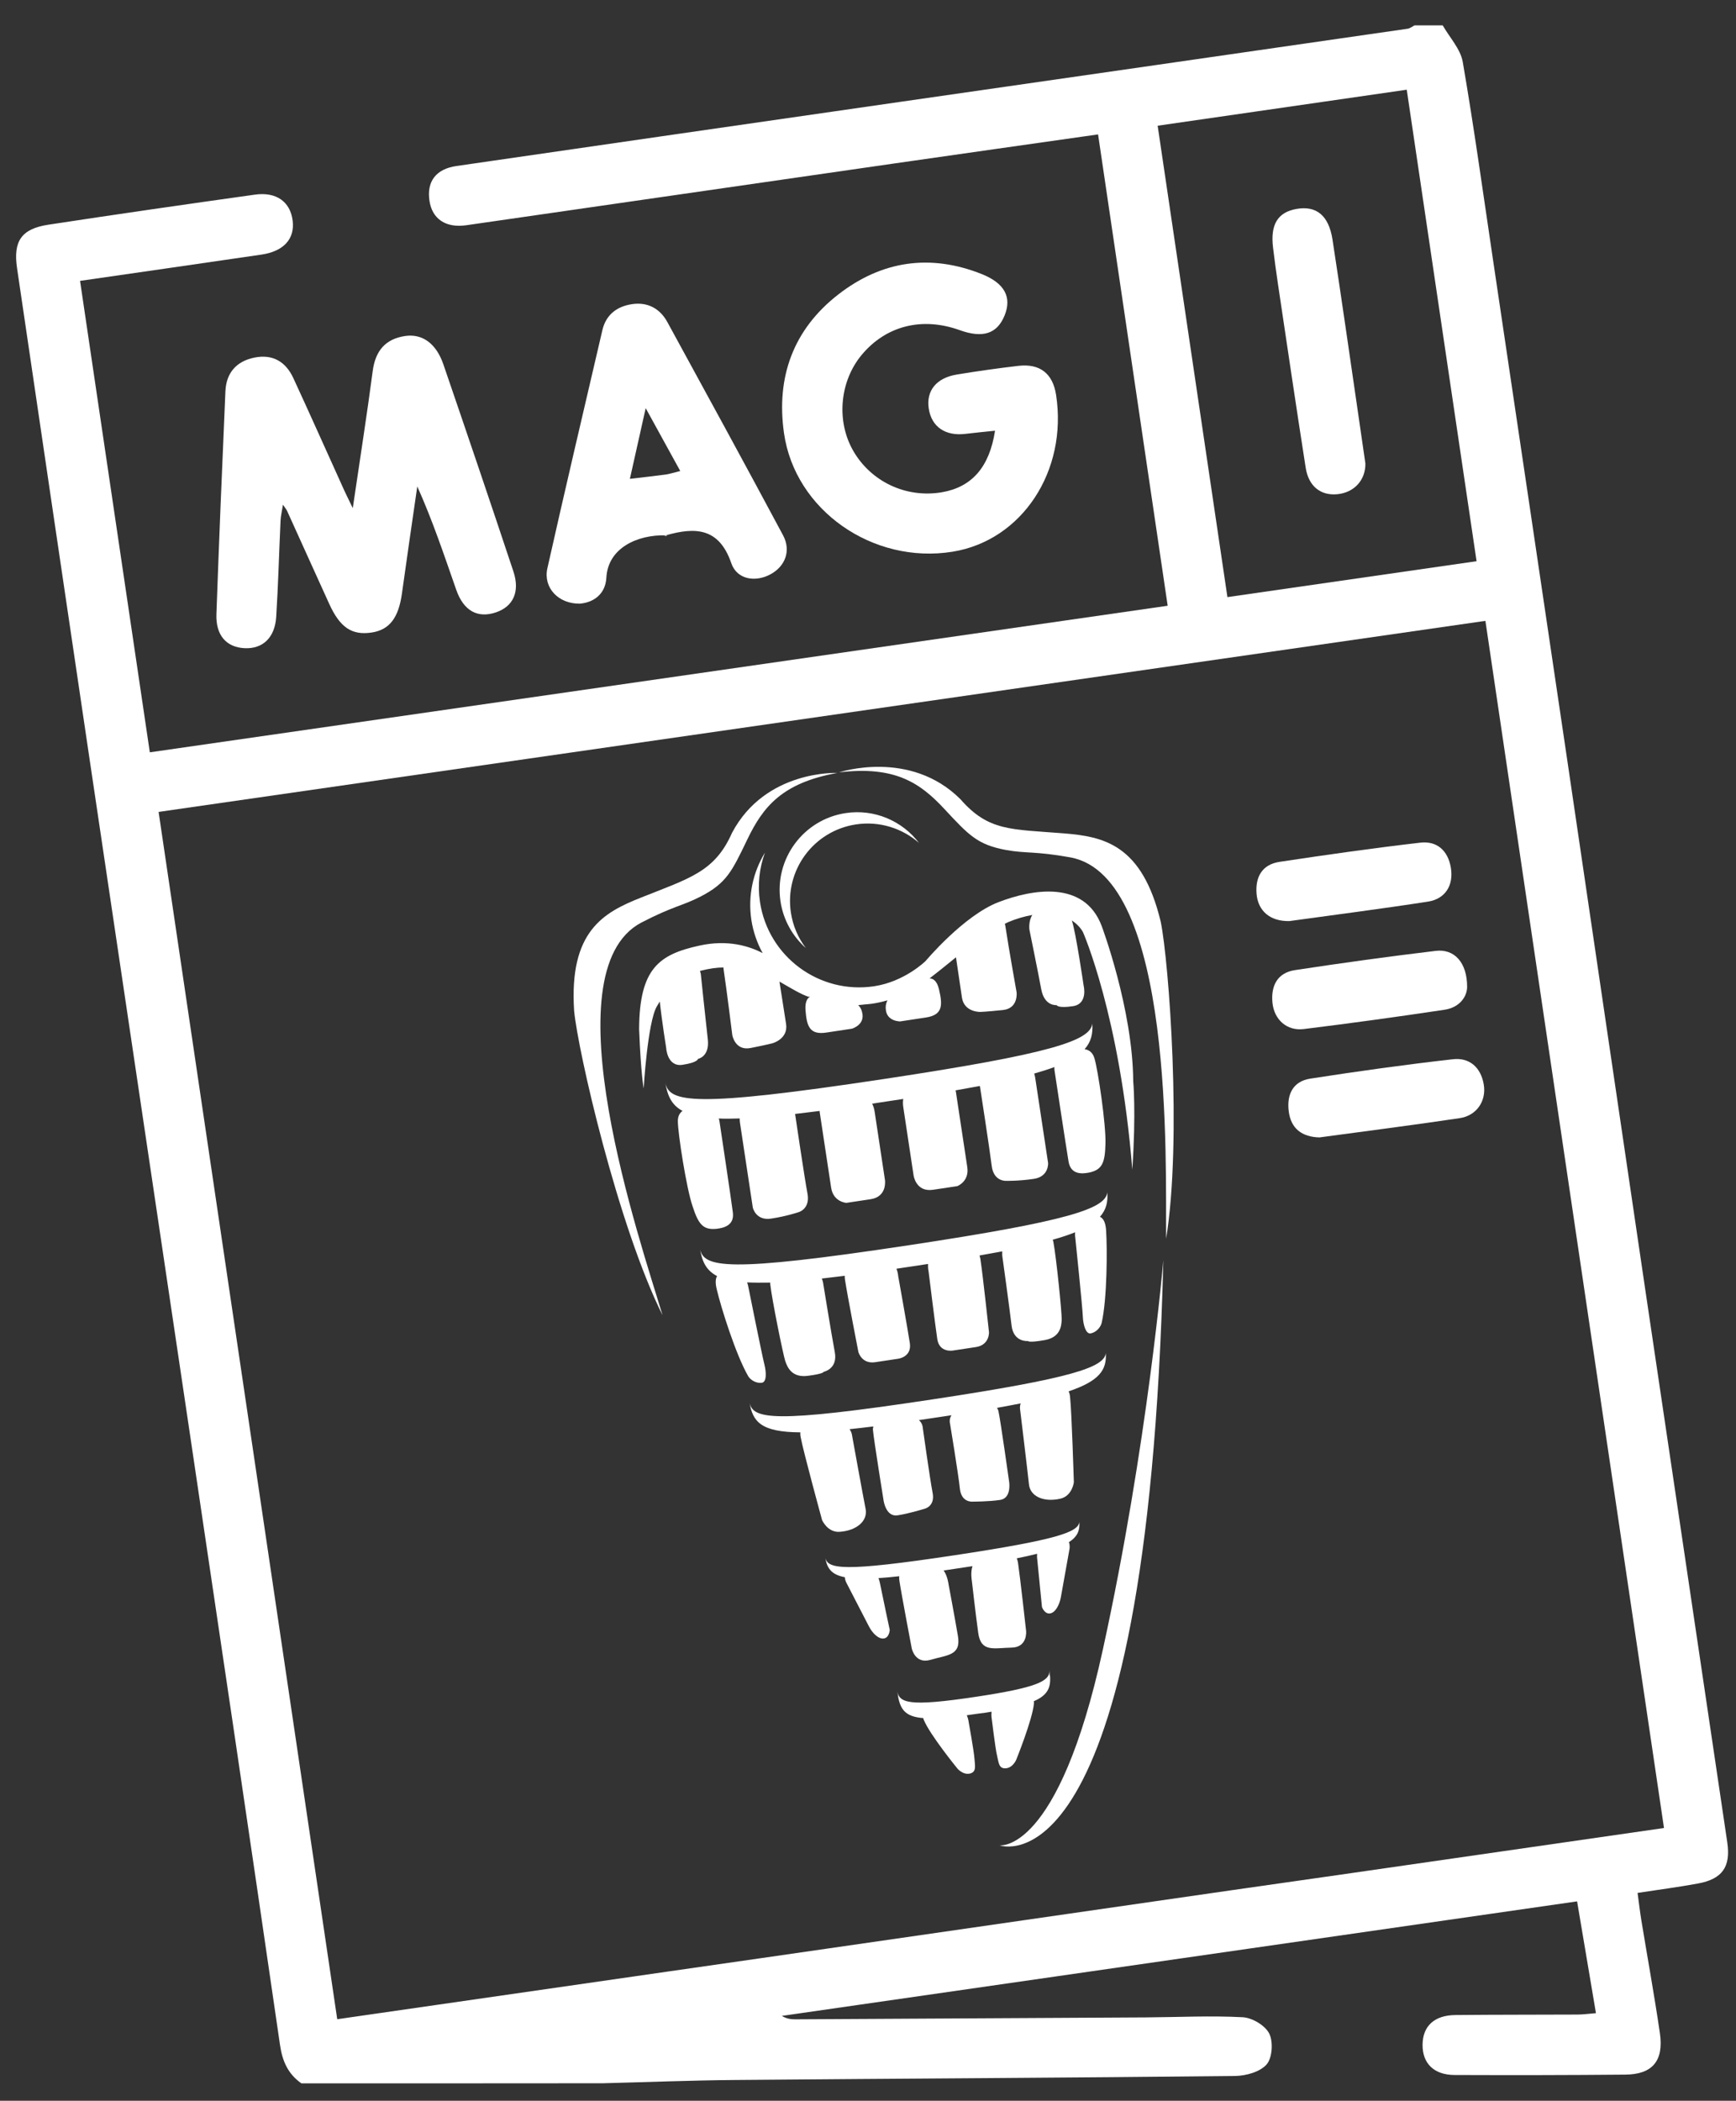 <?xml version="1.0" encoding="UTF-8"?> <!-- Generator: Adobe Illustrator 23.1.1, SVG Export Plug-In . SVG Version: 6.00 Build 0) --> <svg xmlns="http://www.w3.org/2000/svg" xmlns:xlink="http://www.w3.org/1999/xlink" id="Calque_1" x="0px" y="0px" viewBox="0 0 324 392" style="enable-background:new 0 0 324 392;" xml:space="preserve"><rect x="0" y="0" width="324" height="392" fill="#333333" stroke="none"/> <style type="text/css"> .st0{fill:#FFFFFF;} </style> <path class="st0" d="M56.25,388.75c-2.48-1.75-3.54-4.09-3.99-7.16c-5.6-38.54-11.33-77.07-17.05-115.59 c-6.16-41.49-12.35-82.97-18.51-124.46c-4.53-30.5-9.02-61.01-13.52-91.51c-0.74-5.02,0.8-7.33,5.84-8.1 c12.83-1.96,25.69-3.81,38.54-5.61c4.04-0.57,6.63,1.35,7.06,4.86c0.42,3.4-1.67,5.72-5.84,6.33c-11.1,1.63-22.21,3.22-33.84,4.9 c4.34,29.34,8.66,58.51,13.02,87.97c63.33-9.12,126.3-18.19,189.97-27.35c-4.34-29.41-8.65-58.56-12.99-87.95 c-13.07,1.86-25.65,3.64-38.23,5.45c-26.56,3.83-53.13,7.68-79.69,11.5c-3.84,0.55-6.38-1.19-6.87-4.58 c-0.53-3.58,1.2-5.91,5.02-6.47c27.67-4.02,55.35-8.01,83.03-12c31.51-4.54,63.01-9.06,94.52-13.62c0.45-0.07,0.86-0.41,1.29-0.63 c1.75,0,3.5,0,5.25,0c1.29,2.27,3.32,4.41,3.74,6.82c2.12,12.3,3.82,24.67,5.66,37.01c4.61,30.99,9.22,61.98,13.8,92.97 c4.89,33.09,9.73,66.19,14.63,99.28c5.08,34.33,10.21,68.64,15.28,102.97c0.68,4.59-0.95,6.85-5.48,7.68 c-3.64,0.67-7.32,1.15-11.26,1.75c0.26,1.92,0.44,3.51,0.7,5.09c1.15,7.02,2.43,14.02,3.46,21.06c0.76,5.17-1.37,7.71-6.44,7.76 c-10.62,0.1-21.24,0.11-31.86,0.07c-3.86-0.01-6.02-2.16-5.99-5.65c0.03-3.46,2.17-5.5,6.12-5.54c7.62-0.08,15.24-0.05,22.86-0.09 c1.05-0.01,2.1-0.16,3.38-0.26c-1.19-7.09-2.33-13.81-3.52-20.86c-49.69,7.16-99.05,14.26-148.42,21.37 c0.82,0.51,1.63,0.64,2.44,0.64c21.86-0.11,43.73-0.23,65.59-0.36c6-0.04,12-0.35,17.98-0.03c1.77,0.09,4.19,1.53,4.95,3.04 c0.77,1.53,0.58,4.53-0.48,5.76c-1.22,1.4-3.86,2.14-5.9,2.16c-31.11,0.34-62.22,0.48-93.33,0.75c-8.22,0.07-16.44,0.4-24.66,0.61 C93.75,388.75,75,388.75,56.25,388.75z M275.58,104.72c-4.39-29.61-8.69-58.68-13.03-87.98c-15.75,2.28-31,4.48-46.49,6.72 c4.37,29.52,8.68,58.59,13.02,87.96C244.65,109.18,259.82,106.99,275.58,104.72z M249.88,349.85c20.67-2.98,40.51-5.84,60.68-8.75 c-11.13-75.19-22.21-150.1-33.33-225.25c-82.6,11.89-164.86,23.73-247.63,35.65c11.13,75.21,22.21,150.1,33.34,225.28 c20.67-2.98,40.92-5.9,62.15-8.96l17.06-2.45c29.25-4.22,58.24-8.41,87.43-12.62L249.88,349.85z"></path> <path class="st0" d="M65.84,94.82c1.34-9.15,2.64-17.35,3.72-25.58c0.49-3.75,2.35-5.99,6.04-6.54c3.23-0.48,5.82,1.41,7.15,5.29 c4.41,12.86,8.78,25.74,13.07,38.64c1.26,3.79-0.04,6.54-3.24,7.63c-3.42,1.16-6.05-0.25-7.43-4.21c-2.25-6.43-4.4-12.89-7.27-19.28 c-0.96,6.65-1.94,13.3-2.86,19.95c-0.63,4.56-2.32,6.81-5.67,7.31c-3.68,0.55-5.9-0.94-7.9-5.34c-2.64-5.79-5.25-11.59-7.88-17.38 c-0.1-0.22-0.28-0.42-0.76-1.13c-0.2,1.27-0.41,2.11-0.45,2.96c-0.28,5.99-0.43,11.99-0.81,17.97c-0.25,3.9-2.53,6-5.9,5.84 c-3.41-0.17-5.4-2.41-5.26-6.36c0.5-13.86,1.07-27.72,1.68-41.58c0.15-3.41,2.02-5.59,5.39-6.28c3.42-0.7,5.87,0.75,7.29,3.83 c3.09,6.68,6.08,13.41,9.12,20.11C64.35,91.77,64.9,92.86,65.84,94.82z"></path> <path class="st0" d="M185.71,80.37c-1.91,0.2-3.73,0.37-5.54,0.59c-3.73,0.45-6.31-1.31-6.83-4.71c-0.51-3.32,1.39-5.72,5.22-6.36 c3.81-0.63,7.65-1.17,11.48-1.62c4.05-0.47,6.44,1.42,7.06,5.4c2.19,14.22-6.37,27.2-19.33,29.28c-14.87,2.39-29.4-7.74-31.45-22.13 c-1.49-10.46,1.74-19.35,10.13-25.87c8.09-6.29,17.15-7.65,26.8-3.8c4.25,1.7,5.63,4.31,4.24,7.72c-1.39,3.42-4.06,4.29-8.39,2.73 c-7.01-2.52-13.74-0.82-18.27,4.61c-4.12,4.95-4.78,12.34-1.6,17.89c3.33,5.8,9.89,8.88,16.53,7.76 C181.35,90.91,184.66,87.2,185.71,80.37z"></path> <path class="st0" d="M108.24,112.64c-4.02,0.07-6.89-2.97-6.08-6.6c3.33-14.84,6.82-29.64,10.27-44.45c0.68-2.9,2.75-4.43,5.55-4.84 c2.88-0.42,5.18,0.8,6.57,3.34c7.24,13.24,14.47,26.48,21.59,39.78c1.55,2.89,0.41,5.81-2.35,7.3c-2.8,1.51-6.24,0.99-7.3-2.07 c-2.28-6.65-6.73-6.78-12.22-5.21c-0.83,0.24,0.87,0.02,0,0c-5.25-0.14-10.79,2.31-11.1,7.89 C113.02,110.72,110.96,112.4,108.24,112.64z M126.96,87.89c-2.14-3.89-4.04-7.35-6.45-11.73c-1.13,5.06-2,8.94-2.95,13.19 c2.62-0.31,4.68-0.53,6.74-0.81C125.02,88.43,125.72,88.19,126.96,87.89z"></path> <path class="st0" d="M273.82,184.19c-0.04,1.8-1.4,3.81-4.24,4.23c-8.74,1.31-17.49,2.52-26.26,3.6c-3.16,0.39-5.55-1.78-5.84-4.97 c-0.29-3.14,0.95-5.54,4.21-6.03c8.73-1.33,17.49-2.54,26.26-3.59C271.42,177.01,273.83,179.58,273.82,184.19z"></path> <path class="st0" d="M240.65,171.87c-3.59,0.08-5.86-1.88-6.13-5.08c-0.26-3.17,1.05-5.48,4.29-5.97 c8.73-1.32,17.48-2.56,26.25-3.58c3.15-0.37,5.18,1.49,5.72,4.66c0.55,3.27-1.01,5.83-4.26,6.34 C257.8,169.59,249.04,170.71,240.65,171.87z"></path> <path class="st0" d="M246.24,212.24c-3.25-0.1-5.29-1.63-5.71-4.83c-0.41-3.11,0.73-5.63,4.01-6.14c8.86-1.37,17.74-2.62,26.64-3.62 c3.08-0.35,5.2,1.52,5.74,4.7c0.52,3.05-1.29,5.81-4.47,6.29C263.71,209.95,254.94,211.06,246.24,212.24z"></path> <path class="st0" d="M254.83,86.49c0.04,3.1-2.09,5.43-5.25,5.73c-3.08,0.29-5.34-1.45-5.89-4.93c-1.79-11.45-3.48-22.92-5.19-34.38 c-0.33-2.22-0.63-4.44-0.9-6.67c-0.54-4.35,0.87-6.65,4.41-7.26c3.67-0.63,5.98,1.21,6.68,5.71c1.67,10.84,3.21,21.7,4.8,32.55 C253.93,80.33,254.38,83.41,254.83,86.49z"></path> <g> <path class="st0" d="M133.68,229.3c1.4-0.16,3.4-0.63,3.1-3.04s-2.51-17.09-2.51-17.09s-0.03-0.21-0.12-0.46 c1.16,0.06,2.46,0.04,3.9-0.01c0.02,0.23,0,0.43,0.04,0.7c0.48,3.19,2.41,15.93,2.41,15.93s0.54,2.49,3.41,2.06 c2.85-0.43,5.03-1.17,5.03-1.17s2.33-0.53,1.76-3.53c-0.57-3.01-2.3-14.78-2.3-14.78s0-0.02-0.01-0.05 c1.44-0.17,2.95-0.35,4.58-0.56c0,0.13,0.02,0.25,0.02,0.25s1.72,11.38,2.13,14.07c0.41,2.69,2.84,2.83,2.84,2.83 s1.35-0.2,4.53-0.68s2.67-3.62,2.67-3.62l-1.92-12.71c-0.09-0.61-0.26-1.08-0.46-1.5c0.92-0.14,1.87-0.28,2.82-0.43 c1.01-0.15,2.02-0.3,2.98-0.45c-0.07,0.44-0.09,0.93,0.01,1.56l1.92,12.72c0,0,0.43,3.15,3.62,2.67s4.53-0.68,4.53-0.68 s2.28-0.85,1.87-3.55c-0.41-2.69-2.13-14.08-2.13-14.08s-0.02-0.11-0.06-0.24c1.61-0.29,3.1-0.56,4.54-0.82 c0,0.02,0.01,0.05,0.01,0.05s1.82,11.75,2.19,14.8c0.35,3.05,2.72,2.85,2.72,2.85s2.3,0.06,5.16-0.37 c2.85-0.43,2.65-2.97,2.65-2.97s-1.92-12.72-2.41-15.93c-0.04-0.29-0.12-0.51-0.18-0.75c1.41-0.4,2.65-0.79,3.76-1.21 c-0.01,0.35,0.03,0.62,0.03,0.62s2.22,14.68,2.63,17.07c0.43,2.39,2.47,2.27,3.86,1.99c2.44-0.53,2.93-1.86,3.02-5.39 c0.11-3.51-1.38-13.73-2.07-15.97c-0.36-1.18-1.16-1.57-1.83-1.65c1.24-1.38,1.57-2.92,1.44-4.79c-0.34,3.2-7.66,5.63-38.83,10.34 c-35.62,5.38-40.28,4.45-40.87,0.57c0.37,2.45,1.12,4.26,3.22,5.39c-0.47,0.35-0.87,0.91-0.87,1.9c0.01,2.34,1.6,12.54,2.74,15.86 C130.33,228.39,131.18,229.53,133.68,229.3z"></path> <path class="st0" d="M142.19,258.02c0.9-0.14,0.86-1.92,0.46-3.47c-0.4-1.54-2.98-14.4-2.98-14.4s-0.06-0.38-0.23-0.86 c1.25,0.06,2.7,0.07,4.32,0.04c0,0.12-0.02,0.21,0,0.34c0.32,2.87,2.39,13.07,2.8,14.31c0.42,1.24,1.28,3.14,4.24,2.74 c2.98-0.38,2.92-0.74,2.92-0.74s2.68-0.52,2.08-3.69s-2.18-12.91-2.18-12.91s-0.05-0.36-0.24-0.81c1.36-0.16,2.77-0.32,4.28-0.51 c-0.01,0.23,0,0.43,0.04,0.7c0.46,3.03,2.5,13.49,2.5,13.49s0.58,2.32,3.16,1.93c2.58-0.39,4.31-0.65,4.31-0.65 s2.52-0.33,2.14-2.89c-0.39-2.58-2.17-12.5-2.17-12.5s-0.04-0.69-0.33-1.4c0.94-0.14,1.89-0.28,2.87-0.43 c1.03-0.16,2.05-0.31,3.03-0.46c-0.05,0.77,0.1,1.43,0.1,1.43s1.23,10.01,1.62,12.59s2.89,2.14,2.89,2.14s1.73-0.26,4.31-0.65 s2.45-2.78,2.45-2.78s-1.14-10.6-1.6-13.63c-0.04-0.27-0.12-0.46-0.17-0.68c1.49-0.27,2.92-0.54,4.24-0.77 c-0.02,0.48,0.01,0.84,0.01,0.84s1.36,9.76,1.73,12.98c0.37,3.21,3.08,2.91,3.08,2.91s0.05,0.36,3.03-0.16 c2.96-0.49,3.21-2.55,3.25-3.87c0.03-1.34-1.02-11.67-1.56-14.5c-0.02-0.16-0.08-0.24-0.12-0.37c1.61-0.45,3.01-0.92,4.18-1.39 c-0.05,0.58,0.04,1.05,0.04,1.05s1.35,13.04,1.4,14.64c0.06,1.59,0.57,3.31,1.44,3.18c0.9-0.14,1.8-0.96,2.07-1.92 c1.04-4.51,1.06-13.82,0.84-17.28c-0.1-1.55-0.53-2.28-1.15-2.56c1.18-1.33,1.51-2.8,1.37-4.56c-0.32,3.05-7.32,5.38-37.07,9.87 c-33.96,5.13-38.4,4.23-38.96,0.54c0.36,2.38,1.1,4.12,3.2,5.21c-0.29,0.5-0.36,1.24-0.06,2.47c0.79,3.37,3.57,12.27,5.9,16.26 C140.19,257.64,141.29,258.16,142.19,258.02z"></path> <path class="st0" d="M153.43,283.64c0,0,1.02,2.37,3.31,2.19c3.18-0.23,5.26-2.06,4.81-4.29s-2.56-13.89-2.56-13.89 s-0.08-0.5-0.43-0.97c1.38-0.14,2.87-0.32,4.44-0.51c-0.06,0.22-0.1,0.45-0.07,0.72c0.16,1.81,1.98,13.11,1.98,13.11 s0.42,3.08,2.59,2.76c2.18-0.33,5.03-1.22,5.03-1.22s2.03-0.42,1.53-2.98s-1.84-12.16-1.84-12.16s-0.01-0.81-0.72-1.41 c0.94-0.14,1.93-0.29,2.94-0.44c1.1-0.17,2.13-0.32,3.14-0.47c-0.51,0.77-0.27,1.56-0.27,1.56s1.58,9.56,1.84,12.16 c0.28,2.6,2.34,2.4,2.34,2.4s2.99,0.01,5.18-0.32c2.18-0.33,1.67-3.4,1.67-3.4s-1.59-11.32-1.98-13.11 c-0.06-0.29-0.17-0.5-0.28-0.67c1.59-0.29,3.06-0.56,4.42-0.83c-0.21,0.56-0.12,1.07-0.12,1.07s1.43,11.76,1.66,14.03 c0.23,2.26,2.76,3.39,5.86,2.68c2.24-0.52,2.52-3.07,2.52-3.07s-0.4-13.14-0.71-15.94c-0.04-0.43-0.13-0.74-0.27-1.02 c5.79-1.95,7.14-4.04,6.94-7.13c-0.29,2.66-6.4,4.71-32.41,8.64c-29.72,4.49-33.6,3.72-34.09,0.46c0.56,3.71,2.16,5.64,9.49,5.68 c-0.02,0.28-0.01,0.58,0.07,0.93C149.96,270.99,153.43,283.64,153.43,283.64z"></path> <path class="st0" d="M164.24,295.46c-0.08-0.38-0.17-0.71-0.28-0.99c1.14-0.08,2.43-0.18,3.87-0.35c-0.03,0.24-0.02,0.51,0.03,0.84 c0.37,2.47,2.3,12.6,2.3,12.6s0.59,3.01,3.51,2.16c3.16-0.94,5.74-0.77,5.11-4.47c-0.63-3.7-1.75-9.65-1.75-9.65 s-0.18-1.54-0.91-2.55c0.83-0.12,1.64-0.25,2.53-0.38c1.01-0.15,1.93-0.29,2.85-0.43c-0.4,1.18-0.12,2.71-0.12,2.71 s0.68,6.03,1.19,9.73c0.51,3.71,2.93,2.82,6.22,2.76c3.04-0.05,2.72-3.1,2.72-3.1s-1.14-10.25-1.51-12.72 c-0.05-0.34-0.14-0.6-0.24-0.84c1.43-0.28,2.69-0.57,3.8-0.85c-0.02,0.32-0.03,0.67,0.03,1.07c0.37,3.66,0.88,8.87,0.88,8.87 s0.48,1.35,1.51,1.19c0.99-0.15,1.74-1.57,2.01-2.99c0.25-1.41,1.62-9.05,1.62-9.05s0.12-0.71-0.12-1.25 c1.65-1.06,2.07-2.24,1.95-3.79c-0.14,1.93-4.42,3.37-23.12,6.2c-21.19,3.2-23.96,2.63-24.31,0.34c0.3,2,1.04,3.29,3.67,3.78 c0.01,0.51,0.27,1,0.27,1s3.57,6.92,4.22,8.17c0.65,1.27,1.79,2.42,2.8,2.26c1.01-0.15,1.09-1.59,1.09-1.59 S164.97,299.09,164.24,295.46z"></path> <path class="st0" d="M216.63,171.98c-3.47-14.44-10.66-15.88-18.12-16.48c-9.83-0.79-14.01-0.36-19.25-6.36 c-9.44-9.43-22.66-5.02-22.66-5.02c10.46-1.26,15.15,1.98,19.69,6.87s6.16,6.62,11.43,7.61c3.85,0.7,5.33,0.18,12.07,1.39 c19.39,3.59,17.73,56.93,17.85,71.15C220.63,212.74,218.17,179.43,216.63,171.98z"></path> <path class="st0" d="M119.7,172.15c6.07-3.14,7.63-3.08,11.12-4.89c4.77-2.49,5.77-4.61,8.67-10.65 c2.9-6.01,6.43-10.52,16.77-12.38c0,0-13.4-0.62-19.64,11.18c-3.22,7.28-7.88,8.45-17.04,12.1c-6.93,2.76-13.39,6.24-12.43,21.08 c0.71,7.58,8.19,40.13,16.5,56.82C119.57,231.81,102.25,181.33,119.7,172.15z"></path> <path class="st0" d="M185.06,319.4c-0.09,0.77,0.05,1.44,0.05,1.44s0.65,5.41,0.97,6.73c0.32,1.32,0.31,2.48,1.63,2.39 s1.94-1.56,1.94-1.56s3.04-7.5,3.32-10.53c0.02-0.17,0-0.3-0.02-0.43c2.71-1.17,3.24-2.67,3-5.04c0,0.13-0.02,0.3-0.05,0.42 c0-0.32,0-0.66-0.04-1.05c0.04,1.94-2.46,3.15-13.67,4.84c-12.68,1.91-14.4,1.17-14.76-1.19c0.07,0.47,0.15,0.87,0.26,1.27 c-0.08-0.2-0.13-0.41-0.17-0.67c0.43,2.82,1.27,4.31,4.8,4.57c0.04,0.11,0.03,0.23,0.1,0.35c1.16,2.81,6.28,9.08,6.28,9.08 s1.03,1.22,2.32,0.92c1.26-0.31,0.94-1.41,0.85-2.77c-0.09-1.36-1.06-6.72-1.06-6.72s-0.06-0.68-0.37-1.39 c0.69-0.1,1.44-0.2,2.2-0.31C183.54,319.65,184.32,319.53,185.06,319.4z"></path> <path class="st0" d="M159.77,153.83c4.4-0.66,8.65,0.74,11.75,3.46c-3.09-4.08-8.29-6.39-13.69-5.57 c-7.9,1.19-13.35,8.58-12.16,16.48c0.53,3.5,2.27,6.52,4.73,8.7c-1.43-1.88-2.41-4.11-2.79-6.6 C146.41,162.38,151.85,155.02,159.77,153.83z"></path> <path class="st0" d="M186.35,168.34c-6.5,2.5-13.6,10.98-13.6,10.98s-3.89,3.85-9.6,4.71c-10.23,1.54-19.77-5.51-21.31-15.72 c-0.48-3.21-0.12-6.36,0.93-9.21c-2.21,3.62-3.22,8.01-2.54,12.55c0.34,2.24,1.09,4.34,2.11,6.2c-2.42-1.27-6.45-2.59-11.82-1.4 c-7.53,1.65-11.18,4.28-11.24,15.58c0.34,8.46,0.85,11.07,0.85,11.07s0.73-12.35,2.46-15.31c0.18-0.31,0.37-0.6,0.55-0.91 c0.38,3.59,1.2,8.71,1.2,8.71s0.19,3.53,3.04,3.1c2.87-0.43,2.89-1.1,2.89-1.1s2.21-0.4,1.83-3.67s-1.3-12.13-1.3-12.13 s-0.04-0.27-0.16-0.62c1.81-0.46,3.17-0.64,4.38-0.64c0.01,0.07,0,0.12,0.01,0.21c0.61,4.06,1.64,12.4,1.64,12.4s0.5,2.98,3.4,2.42 c3.32-0.66,4.13-0.9,4.13-0.9s2.93-0.79,2.51-3.59c-0.4-2.65-1.17-7.42-1.24-7.91c2.01,1.15,4.01,2.4,5.6,2.9l-0.16-0.16 c0.07,0.04,0.17,0.07,0.24,0.1c-0.48,0.28-0.91,0.94-0.82,2.42c0.23,3.02,0.72,4.74,3.92,4.25c3.21-0.48,4.76-0.72,4.76-0.72 s2.53-0.73,1.88-3.09c0,0-0.1-0.68-0.71-1.31c0.45-0.05,0.91-0.07,1.36-0.14c0,0,1.67-0.04,4.09-0.75 c-0.42,0.82-0.32,1.54-0.32,1.54c0.09,2.44,2.7,2.39,2.7,2.39s1.55-0.23,4.76-0.72c3.21-0.48,3.17-2.29,2.49-5.22 c-0.39-1.71-1.16-2.07-1.77-2.09c1.71-1.31,3.34-2.64,4.93-3.93c0.21,1.37,0.77,5.21,1.11,7.5c0.42,2.81,3.46,2.69,3.46,2.69 s0.82-0.01,4.19-0.35c2.94-0.31,2.55-3.32,2.55-3.32s-1.48-8.27-2.09-12.33c-0.03-0.18-0.06-0.29-0.11-0.44 c0.26-0.13,0.51-0.26,0.77-0.37c1.36-0.57,2.85-1.01,4.37-1.28c-0.77,1.15-0.54,2.77-0.54,2.77s1.6,7.84,2.2,11.08 c0.6,3.24,2.86,2.97,2.86,2.97s0.21,0.63,3.06,0.2c2.87-0.43,1.99-3.86,1.99-3.86s-1.46-10.02-2.2-12.14 c0.79,0.54,1.54,1.22,2.07,2.16c0,0,6.89,15.51,9.22,44.33c0.72-10.73,0.17-16.48,0.17-16.48c-0.09-13.53-5.89-28.98-5.89-28.98 C202.37,164.19,192.67,165.91,186.35,168.34z"></path> <path class="st0" d="M186.55,344.33c0,0,27.6,10.41,30.57-109.19c0,0-2.9,34.33-11.28,72.63 C197.49,346.05,186.55,344.33,186.55,344.33z"></path> </g> </svg> 